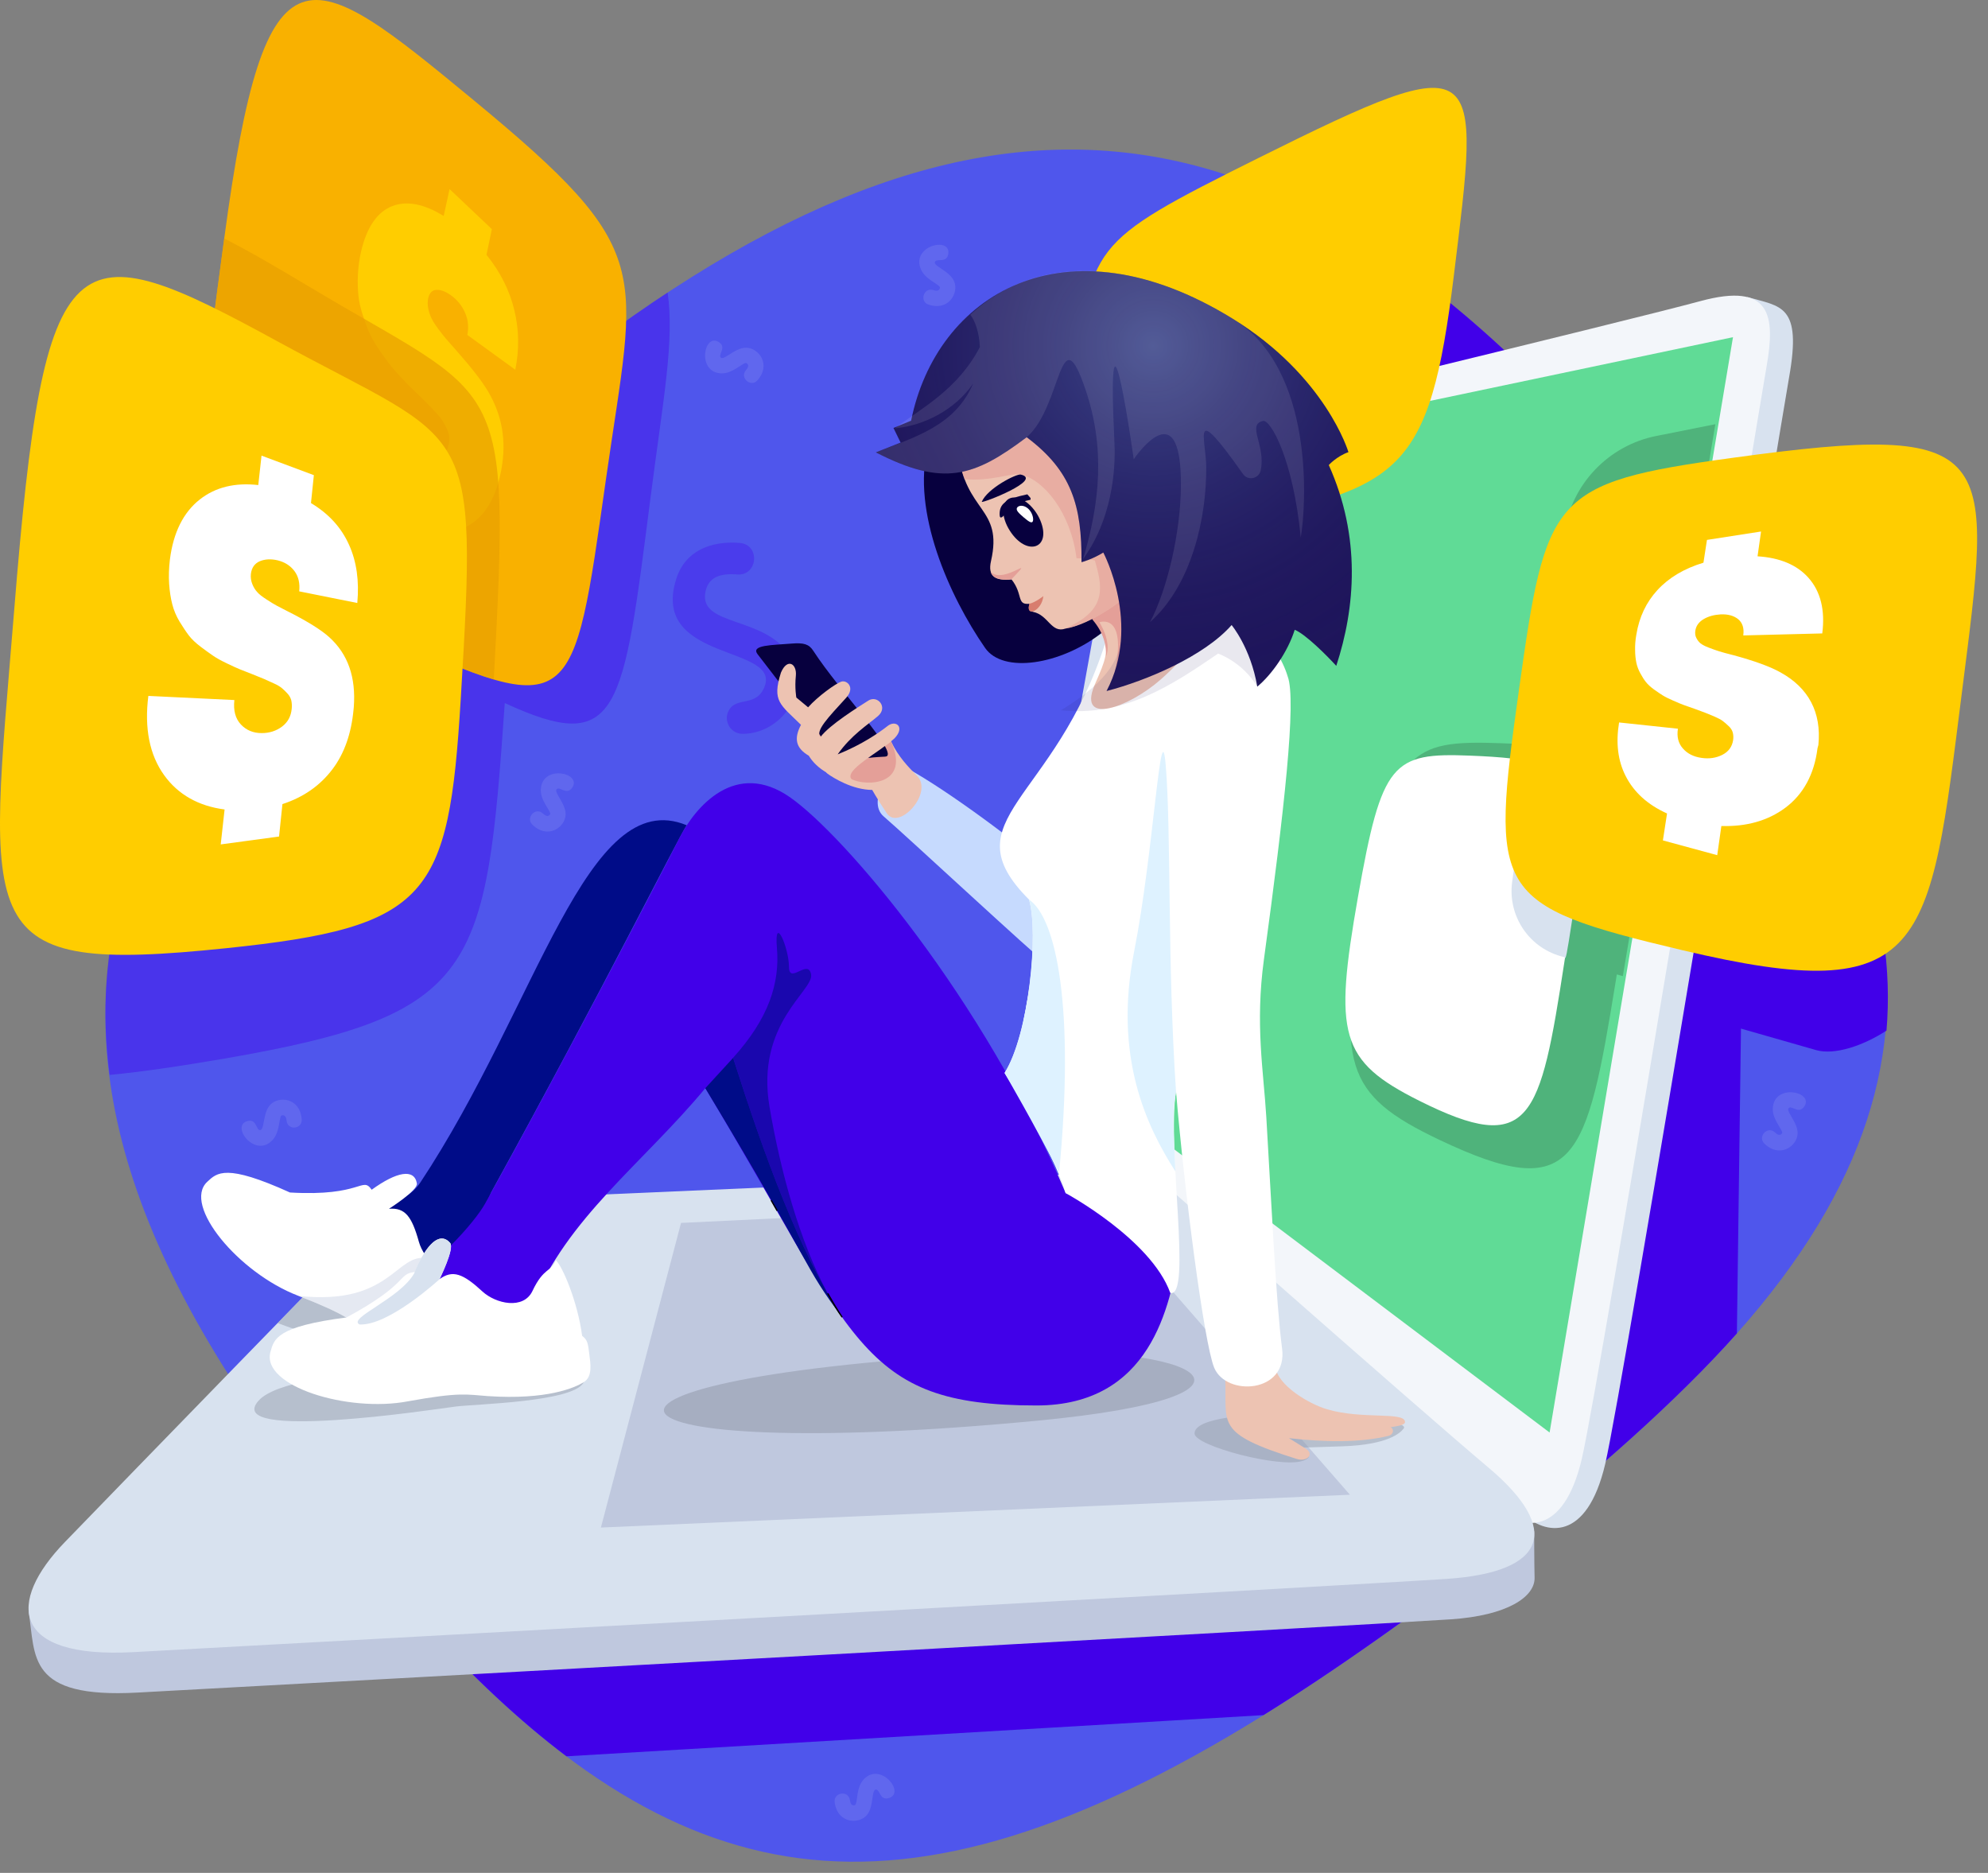 <svg width="155" height="146" viewBox="0 0 155 146" fill="none" xmlns="http://www.w3.org/2000/svg">
<rect x="0" y="0" width="155" height="146" fill="#808080" stroke="none"/>
<path d="M135.421 103.951C126.177 114.366 109.047 127.182 98.506 133.712C69.692 151.564 52.63 147.943 33.099 126.635C-7.457 82.39 6.052 59.237 41.513 30.56C75.861 2.772 99.97 6.168 126.685 37.159C147.739 61.57 155.655 81.17 135.421 103.951Z" fill="#4F56EC"/>
<path opacity="0.1" d="M58.165 28.852C58.535 28.442 58.184 28.296 58.165 28.296C57.872 28.296 57.14 29.106 56.291 29.106C54.309 29.106 54.856 25.944 56.027 26.656C56.661 27.037 56.047 27.574 56.164 27.827C56.359 28.228 57.257 27.105 58.165 27.105C59.141 27.105 60.166 28.413 59.043 29.662C58.545 30.219 57.638 29.448 58.165 28.852Z" fill="white"/>
<path opacity="0.1" d="M22.343 87.358C22.294 86.802 21.953 86.958 21.933 86.968C21.738 87.183 21.826 88.266 21.24 88.881C19.883 90.325 17.96 87.768 19.278 87.397C19.991 87.202 19.961 88.012 20.225 88.09C20.654 88.217 20.449 86.792 21.064 86.128C21.728 85.416 23.378 85.562 23.524 87.241C23.602 88.032 22.421 88.159 22.343 87.358Z" fill="white"/>
<path opacity="0.1" d="M72.767 22.615C73.294 22.791 73.284 22.41 73.284 22.391C73.167 22.127 72.133 21.776 71.801 20.995C71.01 19.17 74.124 18.418 73.938 19.775C73.841 20.507 73.109 20.155 72.923 20.37C72.63 20.712 74.026 21.083 74.387 21.922C74.778 22.81 73.987 24.274 72.396 23.747C71.664 23.513 72.016 22.371 72.767 22.615Z" fill="white"/>
<path opacity="0.1" d="M66.266 140.33C66.335 140.886 66.676 140.71 66.686 140.701C66.881 140.476 66.745 139.402 67.301 138.758C68.599 137.255 70.629 139.744 69.322 140.164C68.619 140.388 68.619 139.578 68.346 139.51C67.906 139.393 68.17 140.818 67.584 141.501C66.95 142.233 65.29 142.155 65.076 140.486C64.978 139.715 66.159 139.539 66.266 140.33Z" fill="white"/>
<path opacity="0.1" d="M42.343 63.425C42.743 63.815 42.899 63.464 42.899 63.454C42.909 63.161 42.128 62.4 42.167 61.551C42.245 59.569 45.378 60.233 44.627 61.385C44.217 62 43.709 61.365 43.455 61.483C43.045 61.668 44.139 62.605 44.1 63.513C44.061 64.489 42.723 65.455 41.513 64.293C40.947 63.747 41.767 62.868 42.343 63.425Z" fill="white"/>
<path opacity="0.1" d="M138.398 88.285C138.798 88.676 138.954 88.325 138.954 88.315C138.964 88.022 138.183 87.26 138.222 86.411C138.3 84.43 141.434 85.094 140.682 86.245C140.272 86.86 139.765 86.226 139.511 86.343C139.101 86.528 140.194 87.466 140.155 88.373C140.116 89.349 138.779 90.316 137.568 89.154C137.002 88.608 137.822 87.729 138.398 88.285Z" fill="white"/>
<path opacity="0.3" d="M57.901 57.207C56.857 57.207 56.3 55.997 56.944 55.197C57.579 54.406 58.897 55.001 59.531 53.713C61.249 50.219 50.658 51.731 52.718 45.153C53.401 42.957 55.383 42.147 57.667 42.322C59.297 42.449 59.102 44.909 57.471 44.782C56.203 44.684 55.207 44.948 54.992 46.197C54.534 48.862 59.687 48.003 61.62 51.165C63.269 53.859 60.917 57.207 57.901 57.207Z" fill="#4100E9"/>
<path d="M147.085 80.34C145.24 81.541 143.025 82.263 141.609 81.863L131.536 78.983L135.909 48.92C144.255 60.828 147.886 70.901 147.085 80.34Z" fill="#4100E9"/>
<path opacity="0.4" d="M50.737 38.662C48.56 55.577 48.316 58.935 39.356 54.806C37.892 75.762 37.296 79.1 17.531 82.517C14.066 83.112 11.098 83.551 8.551 83.795C5.964 64.489 18.683 49.018 41.513 30.56C45.134 27.632 48.648 25.046 52.054 22.801C52.591 26.598 51.722 31.019 50.737 38.662Z" fill="#4100E9"/>
<path d="M136.085 54.572L135.421 103.942C126.178 114.356 109.048 127.172 98.506 133.702L44.168 136.913C40.488 134.141 36.838 130.696 33.099 126.625L94.377 117.138C94.377 52.132 93.46 74.406 97.901 18.808L103.318 16.974C111.097 21.21 118.779 27.964 126.695 37.149L136.085 54.572Z" fill="#4100E9"/>
<path d="M81.971 75.45C80.4 74.22 70.766 65.25 68.892 63.639C67.496 62.439 69.605 59.286 70.717 59.882C73.899 61.619 79.853 66.031 82.313 68.325C84.773 70.618 81.971 75.45 81.971 75.45Z" fill="#C6DAFE"/>
<path d="M136.261 23.162C138.847 23.914 140.507 23.728 139.491 29.419C138.779 33.43 126.588 108.041 125.153 114.132C123.718 120.223 120.497 119.715 118.633 117.929L78.965 84.245L87.428 37.383L136.261 23.162Z" fill="#D8E2EF"/>
<path d="M116.808 117.529C118.673 119.315 121.894 119.822 123.328 113.732C124.763 107.641 137.013 32.639 137.726 28.628C138.438 24.616 138.106 21.971 132.572 23.474C126.774 25.046 90.142 33.889 90.142 33.889L81.143 83.678L116.808 117.529Z" fill="#F3F6FA"/>
<path d="M135.118 26.285L93.206 35.099L84.597 84.352L120.819 111.672L135.118 26.285Z" fill="#60DB96"/>
<path d="M10.718 131.945C23.826 131.242 105.807 126.723 113.118 126.235C117.51 125.942 119.696 124.488 119.648 122.975C119.618 121.813 119.618 119.363 119.618 119.363L2.236 125.64C2.782 129.153 2.089 132.414 10.718 131.945Z" fill="#BFC8DE"/>
<path d="M112.805 123.082C105.504 123.57 23.524 128.09 10.406 128.792C0.869 129.31 0.499 124.917 5.067 120.203C10.484 114.6 26.16 98.495 30.708 93.829L89.594 91.262C89.594 91.262 110.453 109.691 116.085 114.434C121.707 119.178 120.663 122.555 112.805 123.082Z" fill="#D8E2EF"/>
<path d="M46.852 119.08L105.25 116.523L85.417 93.781L53.099 95.333L46.852 119.08Z" fill="#BFC8DE"/>
<path opacity="0.5" d="M45.515 107.748C44.773 109.31 37.013 109.447 35.481 109.652C33.938 109.857 17.287 112.394 20.166 109.183C21.523 107.67 26.852 107.241 26.852 107.241L25.915 104.566C25.915 104.566 23.456 103.824 21.65 103.141C22.587 102.185 23.485 101.257 24.334 100.389C24.51 100.34 23.797 100.223 32.738 102.165C32.738 102.155 46.257 106.177 45.515 107.748Z" fill="#959CAD"/>
<path d="M53.538 64.332C52.757 65.533 47.174 76.817 38.301 92.941C37.364 95.128 36.349 97.548 34.7 100.057C31.654 104.683 20.215 96.162 23.904 95.362C28.707 94.317 31.537 94.034 32.767 92.19C41.923 78.378 45.749 61.111 53.538 64.332Z" fill="#000C88"/>
<path d="M38.653 99.53C38.507 100.193 38.565 101.316 37.453 103.795C37.658 104.283 37.511 104.556 37.189 105.279C36.867 106.001 36.486 106.928 35.666 106.928C34.846 106.928 32.523 106.626 28.736 103.912C27.409 102.965 27.067 102.497 23.231 101.004C18.614 99.237 14.212 93.947 16.155 92.131C16.926 91.409 17.609 90.696 22.607 92.961C28.248 93.293 28.219 91.663 28.98 92.746C30.932 91.331 32.309 91.077 32.504 92.258C32.582 92.805 30.327 94.23 30.327 94.23C31.586 94.132 32.104 94.815 32.66 96.806C33.05 98.192 34.632 99.686 35.989 98.807C37.355 97.919 37.472 97.851 37.941 98.144C38.204 98.3 38.643 97.441 38.643 97.441C38.887 98.319 38.8 98.866 38.653 99.53Z" fill="white"/>
<path opacity="0.4" d="M38.653 99.53C38.506 100.193 38.565 101.316 37.452 103.795C37.657 104.283 37.511 104.557 37.189 105.279C36.867 106.001 36.486 106.928 35.666 106.928C34.846 106.928 32.523 106.626 28.736 103.912C27.409 102.956 27.106 102.517 23.28 101.023C30.551 101.814 30.864 97.587 33.362 98.095C34.046 98.895 35.071 99.393 35.988 98.798C37.355 97.909 37.472 97.841 37.94 98.134C38.204 98.29 38.643 97.431 38.643 97.431C38.887 98.319 38.799 98.866 38.653 99.53Z" fill="#BFC8DE"/>
<path d="M80.926 110.745C44.392 114.239 40.771 107.387 78.115 105.474C93.791 104.674 100.838 108.841 80.926 110.745Z" fill="#A6AEC1"/>
<path d="M91.947 97.343C91.254 101.872 89.682 109.564 80.81 109.564C66.891 109.564 66.764 104.371 54.993 84.83C50.142 90.677 44.148 95.001 41.513 101.687C39.005 105.786 23.378 105.045 29.703 101.335C34.017 98.807 37.052 95.206 37.814 93.839C43.856 82.985 51.791 67.69 52.933 65.406C54.212 62.849 57.364 59.198 61.601 62.156C65.837 65.113 76.681 77.822 83.084 93C87.018 94.386 91.947 97.343 91.947 97.343Z" fill="#4100E9"/>
<path opacity="0.5" d="M109.448 111.35C109.194 111.692 108.257 112.619 104.714 112.746C101.269 112.863 101.327 112.853 101.327 112.853C101.786 113.146 102.567 113.536 101.581 113.878C99.824 114.483 93.167 112.716 93.138 111.76C93.05 109.281 110.248 110.286 109.448 111.35Z" fill="#959CAD"/>
<path d="M65.661 102.682C62.547 98.554 63.621 99.139 54.992 84.83L57.159 82.468C59.609 90.15 62.254 97.441 65.661 102.682Z" fill="#000C88"/>
<path opacity="0.6" d="M57.16 82.458C59.922 79.403 60.81 76.66 60.576 73.908C60.342 71.155 61.513 73.908 61.513 75.352C61.513 76.797 63.006 74.698 63.24 75.958C63.475 77.217 58.887 79.764 60 86.304C60.849 91.272 62.333 96.748 64.529 100.818C61.659 95.791 59.326 89.281 57.16 82.458Z" fill="#000C88"/>
<path d="M60.127 93.566C60.283 93.839 60.439 94.112 60.595 94.386C60.439 94.112 60.283 93.839 60.127 93.566Z" fill="white" stroke="black" stroke-width="0.098" stroke-miterlimit="10"/>
<path d="M95.529 107.455C95.675 111.028 94.66 111.711 101.102 113.732C101.893 113.976 102.517 113.37 101.795 112.921C101.073 112.472 100.497 112.111 100.497 112.111C103.24 112.424 105.992 112.482 108.247 111.936C108.716 111.818 108.677 111.33 108.403 111.262C108.921 111.174 109.575 111.106 109.545 110.833C109.477 110.032 106.227 110.667 103.484 109.866C102.02 109.437 99.619 107.983 99.443 106.567C99.257 105.142 95.431 105.113 95.529 107.455Z" fill="#EDC3B2"/>
<path d="M65.661 102.682C65.319 102.224 64.811 101.335 64.538 100.828C64.899 101.472 65.27 102.087 65.661 102.682Z" fill="white" stroke="black" stroke-width="0.098" stroke-miterlimit="10"/>
<path d="M99.96 105.113C100.429 108.607 95.617 108.89 94.67 106.626C93.87 104.703 92.318 92.619 91.693 85.084C90.971 89.466 92.952 101.228 91.244 100.789C89.731 96.592 83.084 93.01 83.084 93.01C82.118 89.73 78.34 83.659 78.331 83.649C80.215 80.672 81.015 72.737 80.234 70.13C73.958 63.854 82.254 62.498 86.198 50.053C88.882 41.571 98.799 47.359 100.4 52.737C101.093 54.582 100.136 63.132 98.545 74.796C97.852 79.881 98.516 83.493 98.731 87.075C99.111 93.4 99.492 101.619 99.96 105.113Z" fill="white"/>
<path d="M91.644 91.321C89.408 87.817 86.793 82.409 88.432 74.142C89.945 66.49 90.511 55.06 90.892 59.696C91.322 64.918 91.009 74.933 91.692 85.094C91.419 86.724 91.448 87.378 91.644 91.321Z" fill="#DEF2FF"/>
<path d="M113.352 21.493C115.421 4.577 115.889 3.474 98.154 12.298C84.557 19.072 85.28 18.984 83.581 30.248C81.668 42.986 82.098 43.308 95.323 40.77C109.233 38.096 111.448 36.983 113.352 21.493Z" fill="#FFCD00"/>
<path d="M82.577 91.418C80.683 87.71 78.35 83.688 78.321 83.639C80.205 80.662 81.005 72.727 80.224 70.121C82.391 71.585 83.807 78.671 82.577 91.418Z" fill="#DEF2FF"/>
<path d="M72.347 34.836C71.058 39.843 74.006 46.47 76.807 50.511C79.609 54.552 94.728 47.71 87.398 37.383C80.067 27.056 75.226 26.549 72.347 34.836Z" fill="#07003E"/>
<path d="M86.1 49.818C86.578 50.902 85.778 52.346 85.319 53.459C84.04 56.602 88.032 55.128 90.463 53C92.708 51.038 94.68 48.393 95.129 47.847C95.617 47.251 88.686 45.367 85.856 46.148C84.509 46.519 86.1 49.818 86.1 49.818Z" fill="#EDC3B2"/>
<path d="M86.812 52.893C88.041 47.642 85.719 48.51 85.719 48.51C85.719 48.51 86.704 50.023 86.236 51.175C86.255 50.385 86.109 49.379 85.162 48.286C85.162 48.286 87.29 41.014 91.653 45.797C95.059 49.545 89.242 52.932 86.812 52.893Z" fill="#E49F98"/>
<path opacity="0.1" d="M98.027 53.527C96.856 51.585 94.972 50.951 94.972 50.951C91.253 53.498 87.632 55.87 82.722 55.372C90.638 50.502 85.475 48.276 89.057 41.219C93.293 32.883 100.819 45.768 98.027 53.527Z" fill="#1E155B"/>
<path d="M83.084 48.998C81.952 49.399 81.756 47.944 80.546 47.7C80.312 47.642 80.107 47.583 80.273 47.066C79.228 47.183 79.794 46.334 78.867 45.172C77.618 45.289 76.993 44.948 77.266 43.737C78.233 39.501 75.236 40.009 74.699 35.148C73.899 27.701 83.328 27.759 88.355 32.796C96.837 41.317 86.5 48.462 83.084 48.998Z" fill="#EDC3B2"/>
<path opacity="0.6" d="M83.084 48.998C83.162 48.95 83.249 48.901 83.347 48.852C86.344 47.456 85.934 45.69 85.368 43.698C85.368 43.698 84.977 43.562 83.933 43.513C83.493 39.97 81.366 37.364 79.57 36.993C78.857 36.846 77.237 37.549 75.197 37.354C74.972 36.758 74.787 36.046 74.689 35.148C74.64 34.738 79.199 31.361 82.273 29.487C84.43 29.945 86.636 31.087 88.344 32.796C96.836 41.317 86.5 48.462 83.084 48.998Z" fill="#E49F98"/>
<path d="M78.857 45.163C77.94 45.25 77.403 45.084 77.247 44.596C78.33 45.582 80.897 43.035 78.857 45.163Z" fill="#E49F98"/>
<path d="M76.544 39.121C76.993 38.057 79.257 36.924 79.58 36.993C81.376 37.393 76.583 39.248 76.544 39.121Z" fill="#07003E"/>
<path d="M81.122 40.594C80.634 39.413 79.531 38.545 78.76 38.837C78.018 39.121 78.067 40.331 78.731 41.366C80.048 43.435 82.01 42.761 81.122 40.594Z" fill="#07003E"/>
<path d="M80.136 39.628C80.487 39.921 80.614 40.448 80.526 40.643C80.438 40.839 80.165 40.624 79.814 40.331C79.462 40.028 79.199 39.794 79.287 39.599C79.374 39.404 79.775 39.326 80.136 39.628Z" fill="white"/>
<path d="M80.097 38.535C78.389 38.896 77.901 39.286 77.94 40.155C77.96 40.565 78.282 40.224 78.448 39.901C78.662 39.492 79.228 39.209 80.351 38.955C80.351 38.779 80.4 38.886 80.097 38.535Z" fill="#07003E"/>
<path d="M81.346 46.471C81.239 47.632 79.912 48.179 80.263 47.066C80.77 46.939 81.346 46.471 81.346 46.471Z" fill="#D87D6E"/>
<path d="M105.133 35.245C104.225 35.567 103.601 36.251 103.601 36.251C106.129 41.883 105.67 47.378 104.186 51.907C103.464 51.116 101.785 49.428 100.946 49.096C100.399 50.833 99.14 52.609 98.027 53.527C97.51 50.491 96.026 48.725 96.026 48.725C93.899 51.155 89.35 53.078 86.275 53.869C89.008 48.666 86.022 43.073 86.022 43.073C85.114 43.63 84.323 43.825 84.323 43.825C84.353 39.413 83.552 36.709 80.048 34.084C75.939 37.178 73.557 37.968 68.287 35.265C70.219 34.503 70.219 34.503 70.219 34.503L69.663 33.361C71.039 32.795 71.039 32.795 71.039 32.795C73.001 23.035 82.967 16.768 96.085 24.831C103.386 29.32 105.133 35.245 105.133 35.245Z" fill="#1E155B"/>
<path opacity="0.6" d="M105.133 35.245C104.225 35.567 103.601 36.251 103.601 36.251C106.129 41.883 105.67 47.378 104.186 51.907C103.464 51.116 101.785 49.428 100.946 49.096C100.399 50.833 99.14 52.609 98.027 53.527C97.51 50.491 96.026 48.725 96.026 48.725C93.899 51.155 89.35 53.078 86.275 53.869C89.008 48.666 86.022 43.073 86.022 43.073C85.114 43.63 84.323 43.825 84.323 43.825C84.353 39.413 83.552 36.709 80.048 34.084C75.939 37.178 73.557 37.968 68.287 35.265C70.219 34.503 70.219 34.503 70.219 34.503L69.663 33.361C71.039 32.795 71.039 32.795 71.039 32.795C73.001 23.035 82.967 16.768 96.085 24.831C103.386 29.32 105.133 35.245 105.133 35.245Z" fill="url(#paint0_radial_1148_59)"/>
<path opacity="0.1" d="M96.095 24.841C89.39 20.722 81.425 19.209 75.647 24.538C75.988 24.928 76.349 25.875 76.398 27.056C74.671 30.355 71.938 31.761 69.761 33.391C71.957 33.206 74.446 31.985 75.871 29.897C74.475 33.196 71.303 34.084 68.287 35.265C73.558 37.969 75.949 37.178 80.049 34.084C82.811 31.712 82.606 24.392 84.626 30.346C86.178 34.904 85.768 39.15 84.441 43.591C87.067 39.95 86.94 35.538 86.891 34.553C86.227 20.419 88.394 35.773 88.394 35.802C88.414 35.773 92.132 30.248 92.074 37.901C92.045 41.609 90.971 46.041 89.663 48.501C92.962 45.572 94.085 40.253 94.046 36.378C94.026 34.172 92.786 31.107 96.915 36.954C97.296 37.5 98.145 37.325 98.291 36.68C98.721 34.728 97.179 33.137 98.467 32.815C99.053 32.669 100.829 35.792 101.415 41.902C101.844 39.54 102.547 28.716 96.095 24.841Z" fill="white"/>
<path d="M126.529 76.094L117.139 73.498L121.971 41.502C122.537 37.735 125.406 34.728 129.135 33.986L133.742 33.069L126.529 76.094Z" fill="#4FB37B"/>
<path d="M112.258 88.871C122.829 93.888 123.688 90.569 125.982 76.446C128.627 60.184 128.998 58.388 117.08 57.939C109.721 57.666 108.725 58.486 106.47 70.628C104.186 82.956 104.743 85.308 112.258 88.871Z" fill="#4FB37B"/>
<path d="M110.648 85.806C119.364 90.169 120.077 87.28 121.97 75.001C124.157 60.858 124.459 59.296 114.63 58.906C108.559 58.662 107.73 59.384 105.875 69.935C103.991 80.662 104.45 82.702 110.648 85.806Z" fill="white"/>
<path d="M119.267 58.759L117.901 68.735C117.53 71.438 119.267 73.976 121.922 74.601C122.195 74.669 121.854 76.348 124.47 59.286L119.267 58.759Z" fill="#D8E2EF"/>
<path d="M118.427 53.801C116.202 69.691 116.348 70.56 131.175 74.074C150.267 78.603 150.433 74.005 152.951 54.093C155.352 35.119 156.182 32.786 135.05 35.695C120.907 37.627 120.545 38.691 118.427 53.801Z" fill="#FFCD00"/>
<path d="M47.252 37.315C44.656 55.567 44.822 56.231 30.044 49.496C14.602 42.449 14.183 42.947 17.482 18.594C20.693 -5.427 23.992 -2.87 36.915 7.798C51.342 19.706 49.604 20.77 47.252 37.315Z" fill="#F9B100"/>
<path d="M39.073 36.7C38.731 38.428 38.116 39.677 37.199 40.487C36.252 41.317 35.061 41.668 33.607 41.512L33.128 43.835L29.214 42.576L29.751 40.077C28.062 38.994 26.803 37.5 26.032 35.587C25.232 33.615 25.095 31.439 25.632 29.145L31.274 32.181C31.118 32.922 31.186 33.596 31.498 34.211C31.811 34.816 32.24 35.245 32.806 35.519C33.324 35.773 33.782 35.821 34.202 35.675C34.612 35.529 34.876 35.197 34.983 34.66C35.032 34.445 35.041 34.23 35.022 34.025C35.002 33.821 34.934 33.606 34.827 33.391C34.719 33.176 34.612 32.981 34.514 32.815C34.417 32.649 34.241 32.434 33.997 32.171C33.753 31.907 33.558 31.702 33.411 31.556C33.265 31.41 33.031 31.175 32.699 30.853C32.347 30.512 32.084 30.258 31.898 30.072C31.713 29.887 31.44 29.604 31.088 29.223C30.727 28.833 30.444 28.501 30.249 28.228C30.044 27.954 29.79 27.603 29.488 27.154C29.185 26.705 28.951 26.285 28.785 25.914C28.619 25.534 28.453 25.085 28.287 24.567C28.111 24.04 27.994 23.533 27.945 23.035C27.897 22.537 27.877 22 27.906 21.405C27.936 20.809 28.014 20.214 28.15 19.619C28.599 17.686 29.429 16.505 30.61 16.056C31.752 15.627 33.089 15.909 34.593 16.837L35.051 14.738L38.35 17.862L37.931 19.863C39.024 21.219 39.736 22.654 40.107 24.196C40.468 25.7 40.498 27.232 40.176 28.823L36.437 26.11C36.554 25.524 36.506 24.968 36.281 24.431C36.057 23.894 35.715 23.445 35.246 23.084C34.827 22.762 34.436 22.596 34.075 22.596C33.704 22.596 33.48 22.82 33.382 23.269C33.333 23.513 33.333 23.777 33.392 24.06C33.45 24.343 33.538 24.597 33.646 24.821C33.753 25.046 33.938 25.329 34.192 25.67C34.446 26.012 34.661 26.275 34.837 26.48C35.012 26.685 35.276 26.988 35.627 27.378L35.637 27.388C36.798 28.706 37.589 29.731 38.048 30.502C39.151 32.376 39.492 34.348 39.102 36.524L39.073 36.7Z" fill="#FFCD00"/>
<path opacity="0.7" d="M38.497 52.971C36.408 52.356 33.685 51.156 30.054 49.496C14.603 42.449 14.183 42.947 17.482 18.594C19.366 19.541 21.533 20.809 24.032 22.303C39.239 31.429 39.825 28.716 38.497 52.971Z" fill="#E8A000"/>
<path d="M1.104 47.593C-0.927 72.746 -2.332 75.987 17.628 73.918C33.48 72.278 34.983 69.935 35.92 54.552C37.257 32.366 36.789 34.875 21.738 26.666C5.564 17.832 3.475 18.086 1.104 47.593Z" fill="#FFCD00"/>
<path d="M27.565 55.323C27.389 57.188 26.852 58.73 25.925 59.96C24.959 61.238 23.67 62.146 22.021 62.683L21.757 65.211L17.209 65.826L17.511 63.103C15.491 62.839 13.89 61.951 12.797 60.428C11.665 58.857 11.245 56.778 11.567 54.25L18.273 54.572C18.185 55.382 18.351 56.016 18.78 56.475C19.2 56.924 19.746 57.149 20.4 57.149C21.006 57.149 21.533 56.983 21.991 56.641C22.44 56.299 22.684 55.85 22.743 55.265C22.772 55.031 22.753 54.806 22.714 54.611C22.665 54.416 22.567 54.23 22.421 54.074C22.274 53.908 22.128 53.771 21.991 53.654C21.855 53.537 21.64 53.401 21.328 53.264C21.015 53.117 20.771 53.01 20.596 52.932C20.42 52.864 20.117 52.737 19.707 52.571C19.278 52.405 18.946 52.268 18.712 52.18C18.477 52.083 18.146 51.936 17.706 51.722C17.257 51.507 16.896 51.312 16.642 51.136C16.379 50.96 16.057 50.726 15.666 50.433C15.266 50.131 14.954 49.838 14.729 49.545C14.505 49.252 14.261 48.881 13.997 48.452C13.734 48.013 13.548 47.564 13.431 47.105C13.314 46.646 13.226 46.109 13.187 45.514C13.148 44.918 13.168 44.284 13.246 43.63C13.509 41.512 14.3 39.941 15.579 38.935C16.808 37.969 18.341 37.608 20.137 37.813L20.391 35.519L24.471 37.041L24.246 39.218C25.632 40.048 26.608 41.121 27.213 42.468C27.809 43.786 28.014 45.289 27.858 47.007L23.329 46.099C23.397 45.465 23.27 44.938 22.958 44.518C22.636 44.089 22.196 43.816 21.64 43.679C21.132 43.562 20.674 43.581 20.264 43.747C19.854 43.923 19.619 44.255 19.561 44.743C19.532 45.016 19.571 45.27 19.668 45.524C19.766 45.768 19.893 45.982 20.049 46.148C20.195 46.324 20.439 46.509 20.771 46.724C21.093 46.939 21.377 47.105 21.591 47.222C21.816 47.339 22.148 47.515 22.587 47.739H22.597C24.061 48.491 25.066 49.125 25.671 49.672C27.135 50.999 27.76 52.795 27.584 55.128L27.565 55.323Z" fill="white"/>
<path d="M45.515 107.748C44.812 108.178 42.674 109.144 38.019 108.832C36.379 108.715 35.881 108.5 31.791 109.242C27.126 110.13 20.361 108.061 21.084 105.396C21.367 104.371 21.562 103.405 27.018 102.702C31.938 100.047 30.971 99.305 32.338 99.159C33.255 96.924 34.3 95.987 35.09 96.894C35.452 97.334 34.27 99.686 34.27 99.715C35.295 98.973 36.096 99.276 37.618 100.681C38.663 101.638 40.81 102.116 41.513 100.642C42.391 98.778 42.967 99.178 43.338 98.241C43.846 98.7 45.036 101.462 45.388 104.137C45.817 104.449 45.847 104.761 45.944 105.542C46.042 106.323 46.218 107.309 45.515 107.748Z" fill="white"/>
<path d="M34.28 99.715C34.271 99.715 30.318 103.366 28.034 103.249C27.058 102.77 31.177 101.248 32.299 99.256C32.397 98.866 33.88 95.479 35.1 96.894C35.462 97.334 34.28 99.686 34.28 99.715Z" fill="#D8E2EF"/>
<path d="M69.478 57.803C70.044 59.003 70.825 59.794 71.498 60.477C72.816 61.814 70.063 64.801 69.136 63.395C68.277 62.087 68.004 61.58 68.004 61.58C66.462 61.57 64.997 60.653 64.529 60.321C63.377 59.491 69.087 56.856 69.478 57.803Z" fill="#EDC3B2"/>
<path d="M69.478 57.803C68.736 58.369 67.965 58.867 67.36 59.237L64.305 55.704L62.733 57.041C66.657 61.072 66.335 60.75 66.364 60.731C67.604 61.336 70.991 61.199 69.478 57.803Z" fill="#E49F98"/>
<path d="M59.053 50.98C59.453 51.517 64.773 58.388 65.115 58.847C65.661 59.569 66.325 59.111 69.009 58.984C70.297 58.925 65.437 53.869 63.406 50.726C63.075 50.218 62.674 50.092 61.718 50.17C60.185 50.297 58.545 50.277 59.053 50.98Z" fill="#07003E"/>
<path d="M69.741 57.559C68.57 58.652 65.691 60.077 66.423 60.78C64.002 60.653 63.065 58.925 63.065 58.915C62.011 58.3 61.904 57.549 62.45 56.504C60.84 54.913 60.176 54.679 60.888 52.434C61.386 51.263 62.148 51.741 62.05 52.688C61.952 53.635 62.089 54.377 62.089 54.377C62.538 54.757 63.007 55.138 63.007 55.138C63.748 54.298 65.154 53.283 65.593 53.137C66.032 52.99 66.706 53.596 65.964 54.406C64.539 55.968 63.553 56.983 63.973 57.451C64.695 56.485 66.969 55.089 67.692 54.621C68.414 54.152 69.263 55.128 68.453 55.821C67.643 56.514 66.364 57.305 65.31 58.808C67.204 58.047 68.551 57.11 69.195 56.602C69.829 56.085 70.6 56.67 69.741 57.559Z" fill="#EDC3B2"/>
<path d="M141.707 58.33C141.453 60.37 140.594 61.931 139.189 62.976C137.822 63.991 136.143 64.45 134.211 64.391L133.889 66.665L129.653 65.514L129.975 63.415C128.442 62.722 127.388 61.746 126.754 60.506C126.139 59.306 125.973 57.92 126.236 56.319L130.824 56.807C130.726 57.432 130.853 57.939 131.205 58.34C131.556 58.749 132.044 58.993 132.659 59.081C133.254 59.169 133.791 59.091 134.279 58.847C134.767 58.603 135.05 58.213 135.128 57.695C135.158 57.48 135.148 57.285 135.099 57.1C135.05 56.924 134.943 56.748 134.777 56.602C134.621 56.446 134.465 56.319 134.328 56.212C134.191 56.104 133.967 55.987 133.654 55.85C133.352 55.724 133.108 55.626 132.942 55.558C132.776 55.499 132.493 55.392 132.122 55.255C131.741 55.118 131.458 55.021 131.263 54.953C131.068 54.884 130.795 54.767 130.443 54.611C130.092 54.455 129.828 54.328 129.643 54.211C129.457 54.094 129.223 53.937 128.95 53.742C128.686 53.547 128.481 53.361 128.335 53.176C128.188 52.991 128.042 52.766 127.896 52.493C127.749 52.229 127.642 51.946 127.583 51.663C127.525 51.38 127.486 51.048 127.486 50.667C127.476 50.297 127.505 49.896 127.583 49.467C127.808 48.091 128.354 46.949 129.223 46.002C130.111 45.036 131.302 44.323 132.815 43.864L133.088 42.088L137.305 41.434L137.032 43.367C138.759 43.474 140.106 44.03 141.004 45.045C141.941 46.099 142.312 47.554 142.078 49.379L135.919 49.535C135.997 48.969 135.86 48.55 135.519 48.266C135.177 47.993 134.718 47.866 134.143 47.895C133.645 47.925 133.205 48.042 132.825 48.266C132.454 48.491 132.239 48.784 132.181 49.164C132.151 49.369 132.171 49.565 132.259 49.73C132.347 49.906 132.454 50.043 132.581 50.15C132.717 50.258 132.932 50.375 133.245 50.492C133.557 50.609 133.82 50.707 134.045 50.775C134.269 50.843 134.611 50.941 135.08 51.058H135.089C136.758 51.507 138.027 51.966 138.837 52.425C141.004 53.625 142.029 55.528 141.775 58.076L141.707 58.33Z" fill="white"/>
<defs>
<radialGradient id="paint0_radial_1148_59" cx="0" cy="0" r="1" gradientUnits="userSpaceOnUse" gradientTransform="translate(89.91 26.98) rotate(-19.312) scale(27.94)">
<stop stop-color="#8EC4FE" stop-opacity="0.5"/>
<stop offset="1" stop-color="#1E155C" stop-opacity="0"/>
</radialGradient>
</defs>
</svg>
